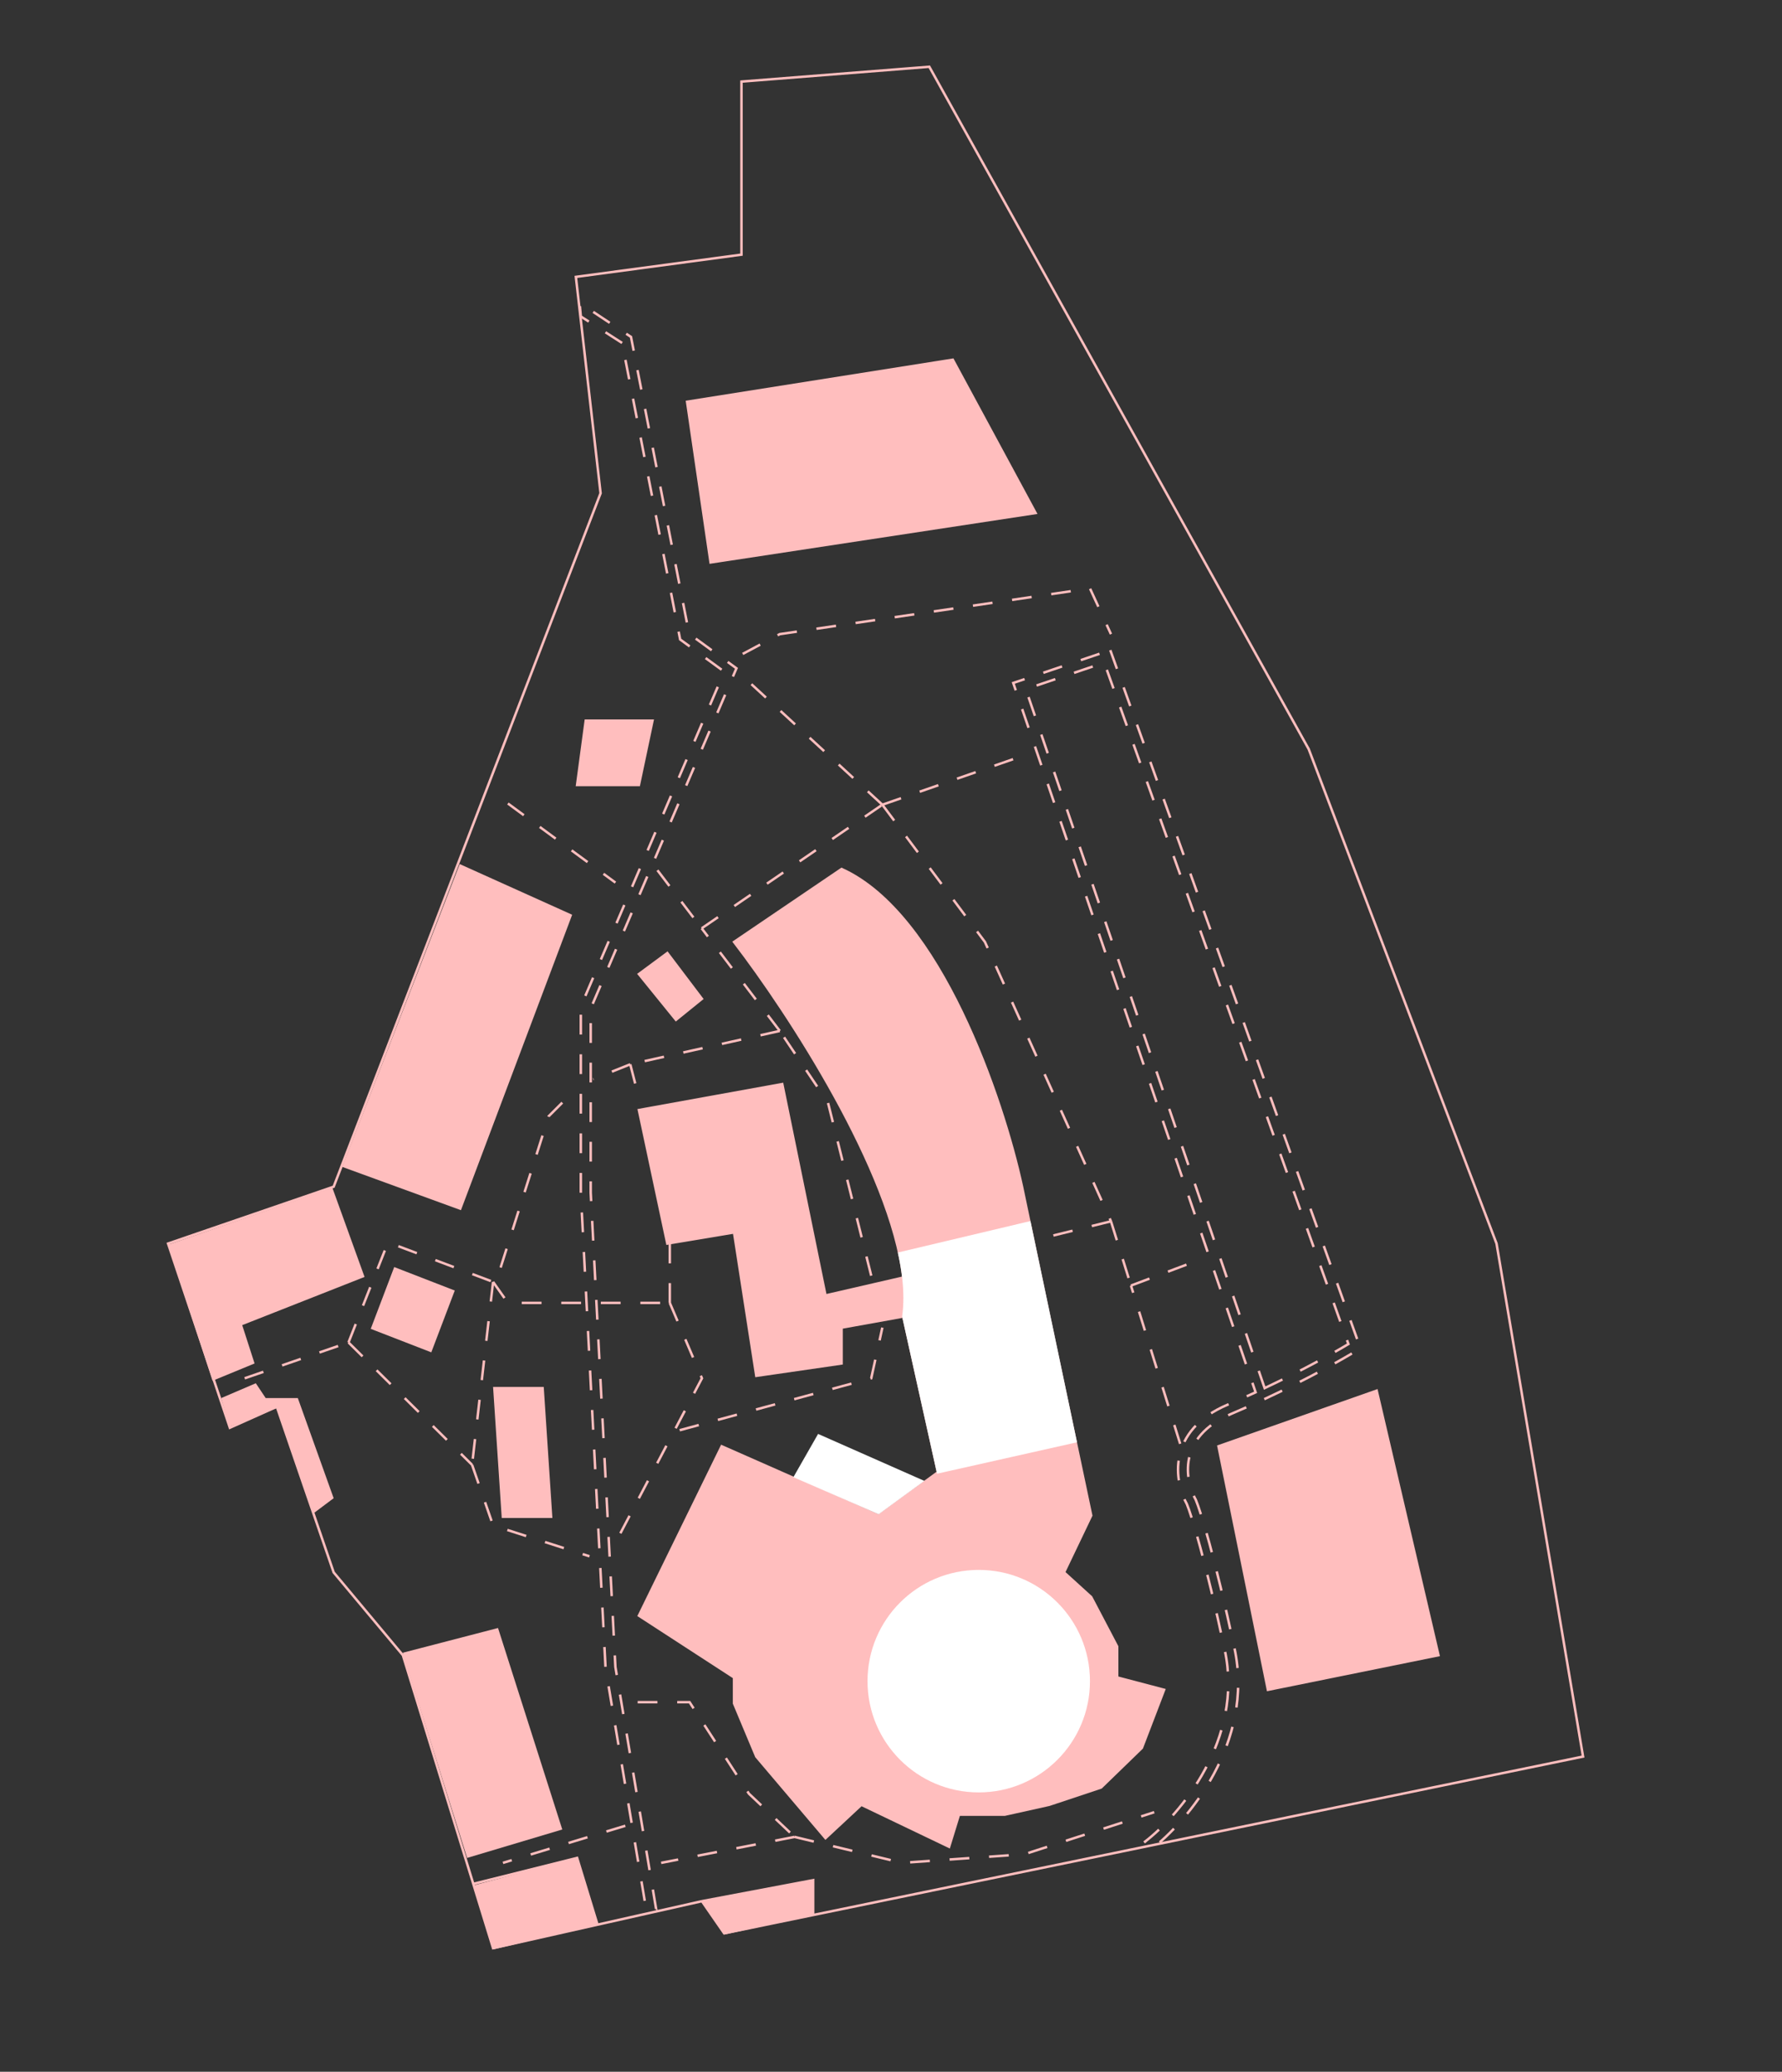 <?xml version="1.0" encoding="UTF-8"?> <svg xmlns="http://www.w3.org/2000/svg" width="721" height="838" viewBox="0 0 721 838" fill="none"><rect x="0" y="0" width="721" height="838" fill="#333333" stroke="none"/> <path fill-rule="evenodd" clip-rule="evenodd" d="M251.703 138.723L235 128L234.5 122.5L255.3 136.277L278.813 256.347L297.967 270.324L239.001 407.911V482.448L248.993 674.281L265.473 772.168L261.529 772.832L245.01 674.719L235.001 482.552V407.09L293.035 271.677L275.189 258.654L251.703 138.723ZM449.221 262.977L550.43 545.349L549.054 546.201C543.313 549.755 529.114 557.782 511.344 566.037C507.168 567.977 502.793 569.93 498.282 571.842C486.997 576.623 482.461 583.433 481.107 589.792C479.724 596.289 481.588 602.669 483.746 606.523L483.8 606.619L483.843 606.721C485.758 611.247 491.457 629.381 499.457 666.58C503.583 685.77 498.751 703.384 491.137 717.523C483.533 731.644 473.089 742.431 465.719 748.087L463.284 744.914C470.247 739.57 480.303 729.206 487.615 715.627C494.918 702.067 499.419 685.43 495.546 667.421C487.606 630.502 481.997 612.692 480.2 608.376C477.715 603.888 475.574 596.57 477.195 588.959C478.858 581.151 484.406 573.377 496.721 568.159C500.603 566.514 504.385 564.837 508.026 563.164L409.96 276.248L449.221 262.977ZM511.673 561.467C527.076 554.218 539.513 547.285 545.569 543.641L446.781 268.024L415.043 278.752L511.673 561.467Z" stroke="#FFBEBE" stroke-dasharray="8 8"></path> <path d="M284 769L293 782L329 774.593M284 769L241.75 778.5M284 769L329 760.5V774.593M241.75 778.5L199.5 788L191.5 762M241.75 778.5L233.5 751.5L191.5 762M191.5 762L163 669.5L135 636L112 569L93 577.5L68 503L135 480L243 199.5L233 112L300 103V33L376 27L529.5 303L605.5 503L640.5 710.5L329 774.593M365.5 532.5L379.5 595.5L355.5 613L292 585L258.5 653.5L297 678.5V689L306 710.5L334 743.5L348.5 730L384 747L388 734H406.5L424.5 730L445.5 723L462 707L471 683.5L452 678.5V666L441.5 646L430.5 636L441.5 613L424.5 532.5L413.5 480C405.833 444.667 380.5 369.5 340.5 351.5L297 381C319.418 410.202 360.499 473.468 365.5 516.748M365.5 532.5C366.19 527.667 366.15 522.376 365.5 516.748M365.5 532.5L340.5 537V551.5L306 556.5L297 498.5L270 503L258.5 449L316.5 438.5L334 524L365.5 516.748M557 562.5L493 585L513 683.5L582 669.5L557 562.5ZM258.5 394L270 385.5L284 404L273.5 412.5L258.5 394ZM237 291.5L233.5 317.5H258.5L264 291.5H237ZM278 162.5L287.5 227.5L419 207.5L385.5 145.5L278 162.5Z" stroke="#FFBEBE"></path> <path d="M284 769L241.75 778.5L199.5 788.5L192 762.5L233.5 751.5L241.75 778.5L284 769L329 760.5V774.593L293 782.5L284 769Z" fill="#FFBEBE"></path> <path d="M493 585L557 562.5L582 669.5L513 683.5L493 585Z" fill="#FFBEBE"></path> <path d="M348.5 730L334 743.5L306 710.5L297 689V678.5L258.5 653.5L292 585L355.5 613L379.5 595.5L365.5 532.5L340.5 537V551.5L306 556.5L297 498.5L270 503L258.5 449L316.5 438.5L334 524L365.5 516.748C360.499 473.468 319.418 410.202 297 381L340.5 351.5C380.5 369.5 405.833 444.667 413.5 480L424.5 532.5L441.5 613L430.5 636L441.5 646L452 666V678.5L471 683.5L462 707L445.5 723L424.5 730L406.5 734H388L384 747L348.5 730Z" fill="#FFBEBE"></path> <path d="M270 385.5L258.5 394L273.5 412.5L284 404L270 385.5Z" fill="#FFBEBE"></path> <path d="M150 537.5L159.5 512.5L184 522L174.5 547L150 537.5Z" fill="#FFBEBE"></path> <path d="M233.5 317.5L237 291.5H264L258.5 317.5H233.5Z" fill="#FFBEBE"></path> <path d="M287.5 227.5L278 162.5L385.5 145.5L419 207.5L287.5 227.5Z" fill="#FFBEBE"></path> <path d="M147.5 516.5L134.5 480.5L68 503.5L86 558.5L103 551.5L98 536L147.5 516.5Z" fill="#FFBEBE"></path> <path d="M103.5 559.5L89.5 565.5L93 577L112 569.5L127 612L135 606L120.5 565.5H107.5L103.5 559.5Z" fill="#FFBEBE"></path> <path d="M186.5 489.5L138.5 472L186 349.5L231.5 370L186.5 489.5Z" fill="#FFBEBE"></path> <path d="M220 561H199.5L203 614H223.5L220 561Z" fill="#FFBEBE"></path> <path d="M201.5 658.5L163 668.5L189 751.5L227.5 740L201.5 658.5Z" fill="#FFBEBE"></path> <path d="M205.5 325L249 357M99 557.5L141 543M141 543L157 502.5L199.5 518.5M141 543L191 592.5M199.5 518.5L191 592.5M199.5 518.5L205.5 527H271M191 592.5L199.5 617L238.5 629.5M271 527V502.5M271 527L284 557.5L249 624" stroke="#FFBEBE" stroke-dasharray="8 8"></path> <path d="M275 578.5L352.5 557.5L357 537M352.5 516L335 446L315.5 417M315.5 417L255 430.5M315.5 417L283.896 375.5M255 430.5L259 446M255 430.5L240 436.5M227.5 446L222 451.5L201.5 516M266 352L283.896 375.5M283.896 375.5L357 325.5M357 325.5L413 306M357 325.5L300.5 273.5M357 325.5L398.5 381L449.5 494M449.5 494L419 501.5M449.5 494L457.589 520M477.5 584L457.589 520M457.589 520L481.5 511M300.5 264.5L315.5 256.5L441 238L449.5 256.5M253 738.5L203.5 753.5M258 688.5H279L303 725.5L321.5 743M321.5 743L365 753.5L414.5 750L467 733M321.5 743L267.5 753.5" stroke="#FFBEBE" stroke-dasharray="8 8"></path> <path d="M379.504 595.5L365.504 532.5C366.194 527.667 366.154 522.376 365.504 516.748C365.14 513.597 364.585 510.341 363.859 507L416.542 494.5L435.168 583L379.504 595.5Z" fill="white" stroke="white"></path> <circle cx="396" cy="680" r="45" fill="white"></circle> <path d="M331 580L321 597.5L355.5 612.5L374 599L331 580Z" fill="white"></path> </svg> 